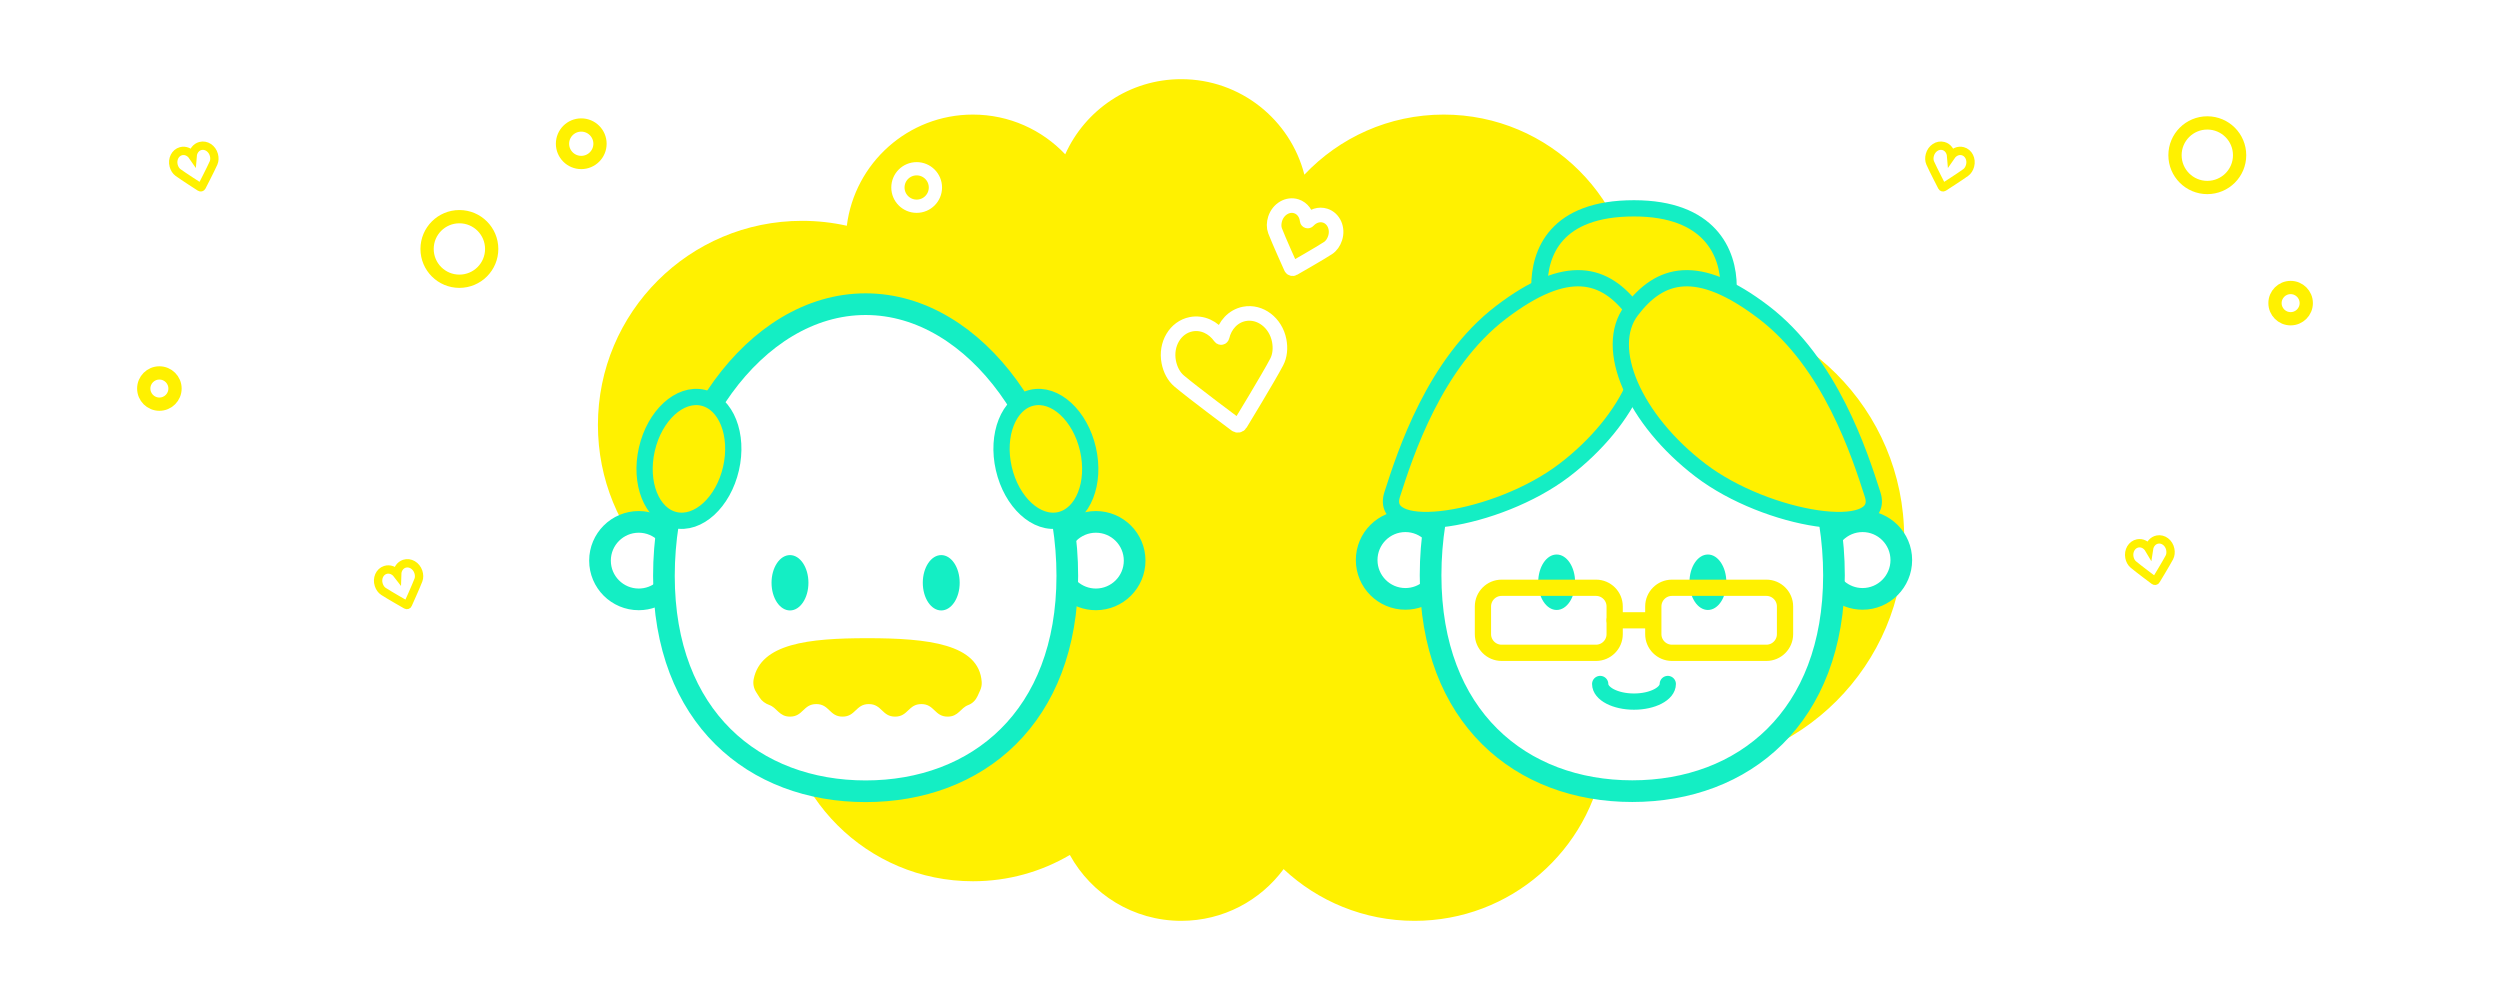 <?xml version="1.0" encoding="UTF-8"?>
<svg width="1200px" height="479px" viewBox="0 0 1200 479" version="1.1" xmlns="http://www.w3.org/2000/svg" xmlns:xlink="http://www.w3.org/1999/xlink">
    <!-- Generator: Sketch 51.3 (57544) - http://www.bohemiancoding.com/sketch -->
    <title>grands parents</title>
    <desc>Created with Sketch.</desc>
    <defs></defs>
    <g id="grands-parents" stroke="none" stroke-width="1" fill="none" fill-rule="evenodd">
        <rect fill="#FFFFFF" x="0" y="0" width="1200" height="479"></rect>
        <path d="M626.102,83.844 C642.875,66.083 666.643,55 693,55 C743.81,55 785,96.19 785,147 C785,147.486 784.996,147.97 784.989,148.454 C790.851,147.497 796.867,147 803,147 C864.304,147 914,196.696 914,258 C914,319.304 864.304,369 803,369 C791.487,369 780.384,367.247 769.942,363.994 C763.202,408.163 725.052,442 679,442 C654.687,442 632.577,432.569 616.128,417.165 C605.021,432.229 587.152,442 567,442 C543.963,442 523.909,429.23 513.53,410.383 C499.879,418.402 483.977,423 467,423 C416.19,423 375,381.81 375,331 C375,320.815 376.655,311.017 379.711,301.86 C328.046,299.112 287,256.349 287,204 C287,149.876 330.876,106 385,106 C392.377,106 399.563,106.815 406.474,108.36 C410.233,78.277 435.898,55 467,55 C484.451,55 500.19,62.328 511.308,74.074 C520.84,52.811 542.19,38 567,38 C595.457,38 619.363,57.486 626.102,83.844 Z" id="Combined-Shape" fill="#FFF100" fill-rule="nonzero"></path>
        <g id="Group" transform="translate(288, 100)">
            <g id="mamie" transform="translate(368, 0)">
                <path d="M30.684,182.985 C27.433,185.776 23.209,187.462 18.594,187.462 C8.324,187.462 0,179.12 0,168.828 C0,158.536 8.324,150.192 18.594,150.192 C23.727,150.192 28.375,152.279 31.739,155.651" id="Stroke-5" stroke="#14EEC4" stroke-width="10.4" fill="#FFFFFF" stroke-linecap="round"></path>
                <path d="M225.942,182.985 C229.193,185.776 233.417,187.462 238.032,187.462 C248.302,187.462 256.626,179.12 256.626,168.828 C256.626,158.536 248.302,150.192 238.032,150.192 C232.899,150.192 228.251,152.279 224.886,155.651" id="Stroke-7" stroke="#14EEC4" stroke-width="10.4" fill="#FFFFFF" stroke-linecap="round"></path>
                <path d="M224.307,176.14 C224.307,244.263 180.962,279.751 127.495,279.751 C74.026,279.751 30.681,244.263 30.681,176.14 C30.681,108.017 74.026,45.481 127.495,45.481 C180.962,45.481 224.307,108.017 224.307,176.14 Z" id="Stroke-9" stroke="#14EEC4" stroke-width="10.4" fill="#FFFFFF" stroke-linecap="round"></path>
                <path d="M100.048,179.476 C100.048,186.828 96.084,192.787 91.194,192.787 C86.305,192.787 82.339,186.828 82.339,179.476 C82.339,172.125 86.305,166.165 91.194,166.165 C96.084,166.165 100.048,172.125 100.048,179.476" id="Fill-1" fill="#14EEC4"></path>
                <path d="M172.648,179.476 C172.648,186.828 168.684,192.787 163.795,192.787 C158.905,192.787 154.941,186.828 154.941,179.476 C154.941,172.125 158.905,166.165 163.795,166.165 C168.684,166.165 172.648,172.125 172.648,179.476" id="Fill-3" fill="#14EEC4"></path>
                <path d="M144.538,228.313 C144.538,232.983 137.274,236.769 128.313,236.769 C119.352,236.769 112.088,232.983 112.088,228.313" id="Stroke-11" stroke="#14EEC4" stroke-width="7.8" stroke-linecap="round"></path>
                <g id="lunettes" transform="translate(55, 182)" stroke="#FFF100" stroke-linecap="round" stroke-width="7.8">
                    <path d="M55.106,31.352 L9.748,31.352 C4.832,31.352 0.811,27.322 0.811,22.395 L0.811,9.087 C0.811,4.16 4.832,0.13 9.748,0.13 L55.106,0.13 C60.021,0.13 64.041,4.16 64.041,9.087 L64.041,22.395 C64.041,27.322 60.021,31.352 55.106,31.352 Z" id="Stroke-13"></path>
                    <path d="M136.878,31.352 L91.521,31.352 C86.605,31.352 82.584,27.322 82.584,22.395 L82.584,9.087 C82.584,4.16 86.605,0.13 91.521,0.13 L136.878,0.13 C141.794,0.13 145.814,4.16 145.814,9.087 L145.814,22.395 C145.814,27.322 141.794,31.352 136.878,31.352 Z" id="Stroke-15"></path>
                    <path d="M64.041,15.741 L82.213,15.741" id="Stroke-17"></path>
                </g>
                <path d="M173.742,37.727 C173.742,54.253 153.403,59.843 128.313,59.843 C103.223,59.843 82.884,54.253 82.884,37.727 C82.884,21.202 90.672,0 128.313,0 C164.656,0 173.742,21.202 173.742,37.727 Z" id="Stroke-19" stroke="#14EEC4" stroke-width="7.8" fill="#FFF100" stroke-linecap="round"></path>
                <path d="M64.51,49.914 C32.526,74.314 18.539,117.76 12.231,137.405 C5.334,158.888 62.851,150.14 94.834,125.741 C126.817,101.341 141.689,67.004 128.051,49.047 C114.413,31.089 96.493,25.515 64.51,49.914 Z" id="Stroke-21" stroke="#14EEC4" stroke-width="7.8" fill="#FFF100" stroke-linecap="round"></path>
                <path d="M190.593,49.914 C222.577,74.314 236.564,117.76 242.872,137.405 C249.769,158.888 192.252,150.14 160.27,125.741 C128.286,101.341 113.415,67.004 127.052,49.047 C140.69,31.089 158.611,25.515 190.593,49.914 Z" id="Stroke-23" stroke="#14EEC4" stroke-width="7.8" fill="#FFF100" stroke-linecap="round"></path>
            </g>
            <g id="papi" transform="translate(0, 46)">
                <path d="M30.684,137.23 C27.433,140.016 23.209,141.699 18.594,141.699 C8.324,141.699 0,133.372 0,123.101 C0,112.83 8.324,104.503 18.594,104.503 C23.727,104.503 28.375,106.585 31.739,109.95" id="Stroke-5" stroke="#14EEC4" stroke-width="10.4" fill="#FFFFFF" stroke-linecap="round"></path>
                <path d="M225.942,137.23 C229.193,140.016 233.417,141.699 238.032,141.699 C248.302,141.699 256.626,133.372 256.626,123.101 C256.626,112.83 248.302,104.503 238.032,104.503 C232.899,104.503 228.251,106.585 224.886,109.95" id="Stroke-7" stroke="#14EEC4" stroke-width="10.4" fill="#FFFFFF" stroke-linecap="round"></path>
                <path d="M224.307,130.399 C224.307,198.386 180.962,233.804 127.495,233.804 C74.026,233.804 30.681,198.386 30.681,130.399 C30.681,62.411 74.026,-0 127.495,-0 C180.962,-0 224.307,62.411 224.307,130.399 Z" id="Stroke-13" stroke="#14EEC4" stroke-width="10.4" fill="#FFFFFF" stroke-linecap="round"></path>
                <path d="M100.048,133.729 C100.048,141.066 96.084,147.013 91.194,147.013 C86.305,147.013 82.339,141.066 82.339,133.729 C82.339,126.392 86.305,120.444 91.194,120.444 C96.084,120.444 100.048,126.392 100.048,133.729" id="Fill-1" fill="#14EEC4"></path>
                <path d="M172.648,133.729 C172.648,141.066 168.684,147.013 163.795,147.013 C158.905,147.013 154.941,141.066 154.941,133.729 C154.941,126.392 158.905,120.444 163.795,120.444 C168.684,120.444 172.648,126.392 172.648,133.729" id="Fill-3" fill="#14EEC4"></path>
                <path d="M62.89,78.895 C66.606,62.686 60.575,47.472 49.421,44.914 C38.266,42.355 26.211,53.421 22.495,69.63 C18.779,85.839 24.81,101.054 35.964,103.612 C47.119,106.171 59.174,95.105 62.89,78.895 Z" id="Stroke-9" stroke="#14EEC4" stroke-width="7.8" fill="#FFF100" stroke-linecap="round"></path>
                <path d="M234.223,69.63 C237.939,85.84 231.909,101.054 220.754,103.613 C209.599,106.171 197.545,95.105 193.829,78.895 C190.113,62.687 196.143,47.471 207.298,44.914 C218.453,42.355 230.507,53.42 234.223,69.63 Z" id="Stroke-11" stroke="#14EEC4" stroke-width="7.8" fill="#FFF100" stroke-linecap="round"></path>
                <path d="M182.46,185.418 C183.037,184.147 183.314,182.744 183.22,181.351 C181.998,163.11 157.45,160.33 128.296,160.33 C99.893,160.33 77.181,162.969 73.766,179.97 C73.334,182.119 73.775,184.359 74.951,186.208 L76.62,188.833 C77.697,190.525 79.361,191.71 81.249,192.389 C85.08,193.767 85.942,197.982 91.214,197.982 C97.516,197.982 97.516,191.958 103.819,191.958 C110.121,191.958 110.121,197.982 116.424,197.982 C122.728,197.982 122.728,191.958 129.032,191.958 C135.338,191.958 135.338,197.982 141.645,197.982 C147.949,197.982 147.949,191.958 154.253,191.958 C160.562,191.958 160.562,197.982 166.871,197.982 C172.124,197.982 173.003,193.806 176.792,192.409 C178.802,191.666 180.36,190.039 181.246,188.089 L182.46,185.418 Z" id="Stroke-15" fill="#FFF100"></path>
            </g>
        </g>
        <path d="M449,89.996 C449,85.027 444.97,81 440,81 C435.03,81 431,85.027 431,89.996 C431,94.965 435.03,98.993 440,98.993 C444.97,98.993 449,94.965 449,89.996 Z" id="Stroke-3" stroke="#FFFFFF" stroke-width="6.366" stroke-linecap="round"></path>
        <path d="M288,68.996 C288,64.027 283.97,60 279,60 C274.03,60 270,64.027 270,68.996 C270,73.965 274.03,77.993 279,77.993 C283.97,77.993 288,73.965 288,68.996 Z" id="Stroke-3-Copy" stroke="#FFF100" stroke-width="6.366" stroke-linecap="round"></path>
        <path d="M236.012,119.499 C236.012,110.939 229.07,104 220.507,104 C211.943,104 205,110.939 205,119.499 C205,128.06 211.943,135 220.507,135 C229.07,135 236.012,128.06 236.012,119.499 Z" id="Stroke-3-Copy-2" stroke="#FFF100" stroke-width="6.366" stroke-linecap="round"></path>
        <path d="M1075.012,74.499 C1075.012,65.939 1068.07,59 1059.507,59 C1050.943,59 1044,65.939 1044,74.499 C1044,83.06 1050.943,90 1059.507,90 C1068.07,90 1075.012,83.06 1075.012,74.499 Z" id="Stroke-3-Copy-3" stroke="#FFF100" stroke-width="6.366" stroke-linecap="round"></path>
        <path d="M1107.006,145.5 C1107.006,141.357 1103.647,138 1099.503,138 C1095.359,138 1092,141.357 1092,145.5 C1092,149.642 1095.359,153 1099.503,153 C1103.647,153 1107.006,149.642 1107.006,145.5 Z" id="Stroke-3-Copy-4" stroke="#FFF100" stroke-width="6.366" stroke-linecap="round"></path>
        <path d="M84.006,186.5 C84.006,182.357 80.647,179 76.503,179 C72.359,179 69,182.357 69,186.5 C69,190.642 72.359,194 76.503,194 C80.647,194 84.006,190.642 84.006,186.5 Z" id="Stroke-3-Copy-5" stroke="#FFF100" stroke-width="6.366" stroke-linecap="round"></path>
        <path d="M1042.652,265.556 C1042.652,262.339 1040.331,259.731 1037.467,259.731 C1035.281,259.731 1033.415,261.253 1032.652,263.403 C1031.89,261.253 1030.023,259.731 1027.837,259.731 C1024.974,259.731 1022.652,262.339 1022.652,265.556 C1022.652,266.954 1023.045,268.271 1023.822,269.24 C1025.815,271.725 1032.254,278.797 1032.254,278.797 C1032.465,279.036 1032.84,279.036 1033.051,278.797 C1033.051,278.797 1039.491,271.724 1041.484,269.238 C1042.261,268.27 1042.652,266.954 1042.652,265.556" id="Fill-1-Copy" stroke="#FFF100" stroke-width="4" transform="translate(1032.652, 269.354) rotate(-11) translate(-1032.652, -269.354) "></path>
        <path d="M202.484,277.444 C202.484,274.227 200.163,271.619 197.299,271.619 C195.113,271.619 193.247,273.141 192.484,275.291 C191.721,273.141 189.855,271.619 187.669,271.619 C184.806,271.619 182.484,274.227 182.484,277.444 C182.484,278.841 182.877,280.159 183.654,281.127 C185.647,283.613 192.086,290.685 192.086,290.685 C192.297,290.924 192.671,290.924 192.883,290.685 C192.883,290.685 199.323,283.612 201.316,281.126 C202.092,280.158 202.484,278.841 202.484,277.444" id="Fill-1-Copy-2" stroke="#FFF100" stroke-width="4" transform="translate(192.484, 281.242) rotate(-18) translate(-192.484, -281.242) "></path>
        <path d="M104,76.825 C104,73.608 101.679,71 98.815,71 C96.629,71 94.763,72.522 94,74.671 C93.237,72.522 91.371,71 89.185,71 C86.321,71 84,73.608 84,76.825 C84,78.222 84.393,79.54 85.169,80.508 C87.163,82.994 93.602,90.066 93.602,90.066 C93.813,90.305 94.187,90.305 94.398,90.066 C94.398,90.066 100.839,82.993 102.831,80.507 C103.608,79.539 104,78.222 104,76.825" id="Fill-1-Copy-4" stroke="#FFF100" stroke-width="4" transform="translate(94, 80.623) rotate(-15) translate(-94, -80.623) "></path>
        <path d="M945,76.825 C945,73.608 942.679,71 939.815,71 C937.629,71 935.763,72.522 935,74.671 C934.237,72.522 932.371,71 930.185,71 C927.321,71 925,73.608 925,76.825 C925,78.222 925.393,79.54 926.169,80.508 C928.163,82.994 934.602,90.066 934.602,90.066 C934.813,90.305 935.187,90.305 935.398,90.066 C935.398,90.066 941.839,82.993 943.831,80.507 C944.608,79.539 945,78.222 945,76.825" id="Fill-1-Copy-5" stroke="#FFF100" stroke-width="4" transform="translate(935, 80.623) rotate(15) translate(-935, -80.623) "></path>
        <path d="M616.459,168.395 C616.459,159.713 610.191,152.675 602.459,152.675 C596.971,152.675 592.228,156.227 589.935,161.39 C589.744,161.819 589.174,161.819 588.983,161.39 C586.69,156.227 581.947,152.675 576.459,152.675 C568.727,152.675 562.459,159.713 562.459,168.395 C562.459,172.165 563.519,175.72 565.616,178.334 C570.999,185.042 588.383,204.126 588.383,204.126 C588.954,204.773 589.964,204.773 590.535,204.126 C590.535,204.126 607.923,185.04 613.304,178.33 C615.401,175.718 616.459,172.165 616.459,168.395" id="Fill-1" stroke="#FFFFFF" stroke-width="7" transform="translate(589.459, 178.643) rotate(-11) translate(-589.459, -178.643) "></path>
        <path d="M639.816,109.368 C639.816,104.506 636.305,100.564 631.975,100.564 C628.9,100.564 626.244,102.553 624.96,105.445 C624.853,105.685 624.533,105.685 624.426,105.445 C623.142,102.553 620.486,100.564 617.411,100.564 C613.081,100.564 609.57,104.506 609.57,109.368 C609.57,111.48 610.164,113.471 611.339,114.936 C614.354,118.693 624.091,129.382 624.091,129.382 C624.41,129.744 624.976,129.744 625.296,129.382 C625.296,129.382 635.035,118.691 638.049,114.933 C639.223,113.47 639.816,111.48 639.816,109.368" id="Fill-1-Copy-3" stroke="#FFFFFF" stroke-width="7" transform="translate(624.693, 115.108) rotate(18) translate(-624.693, -115.108) "></path>
    </g>
</svg>